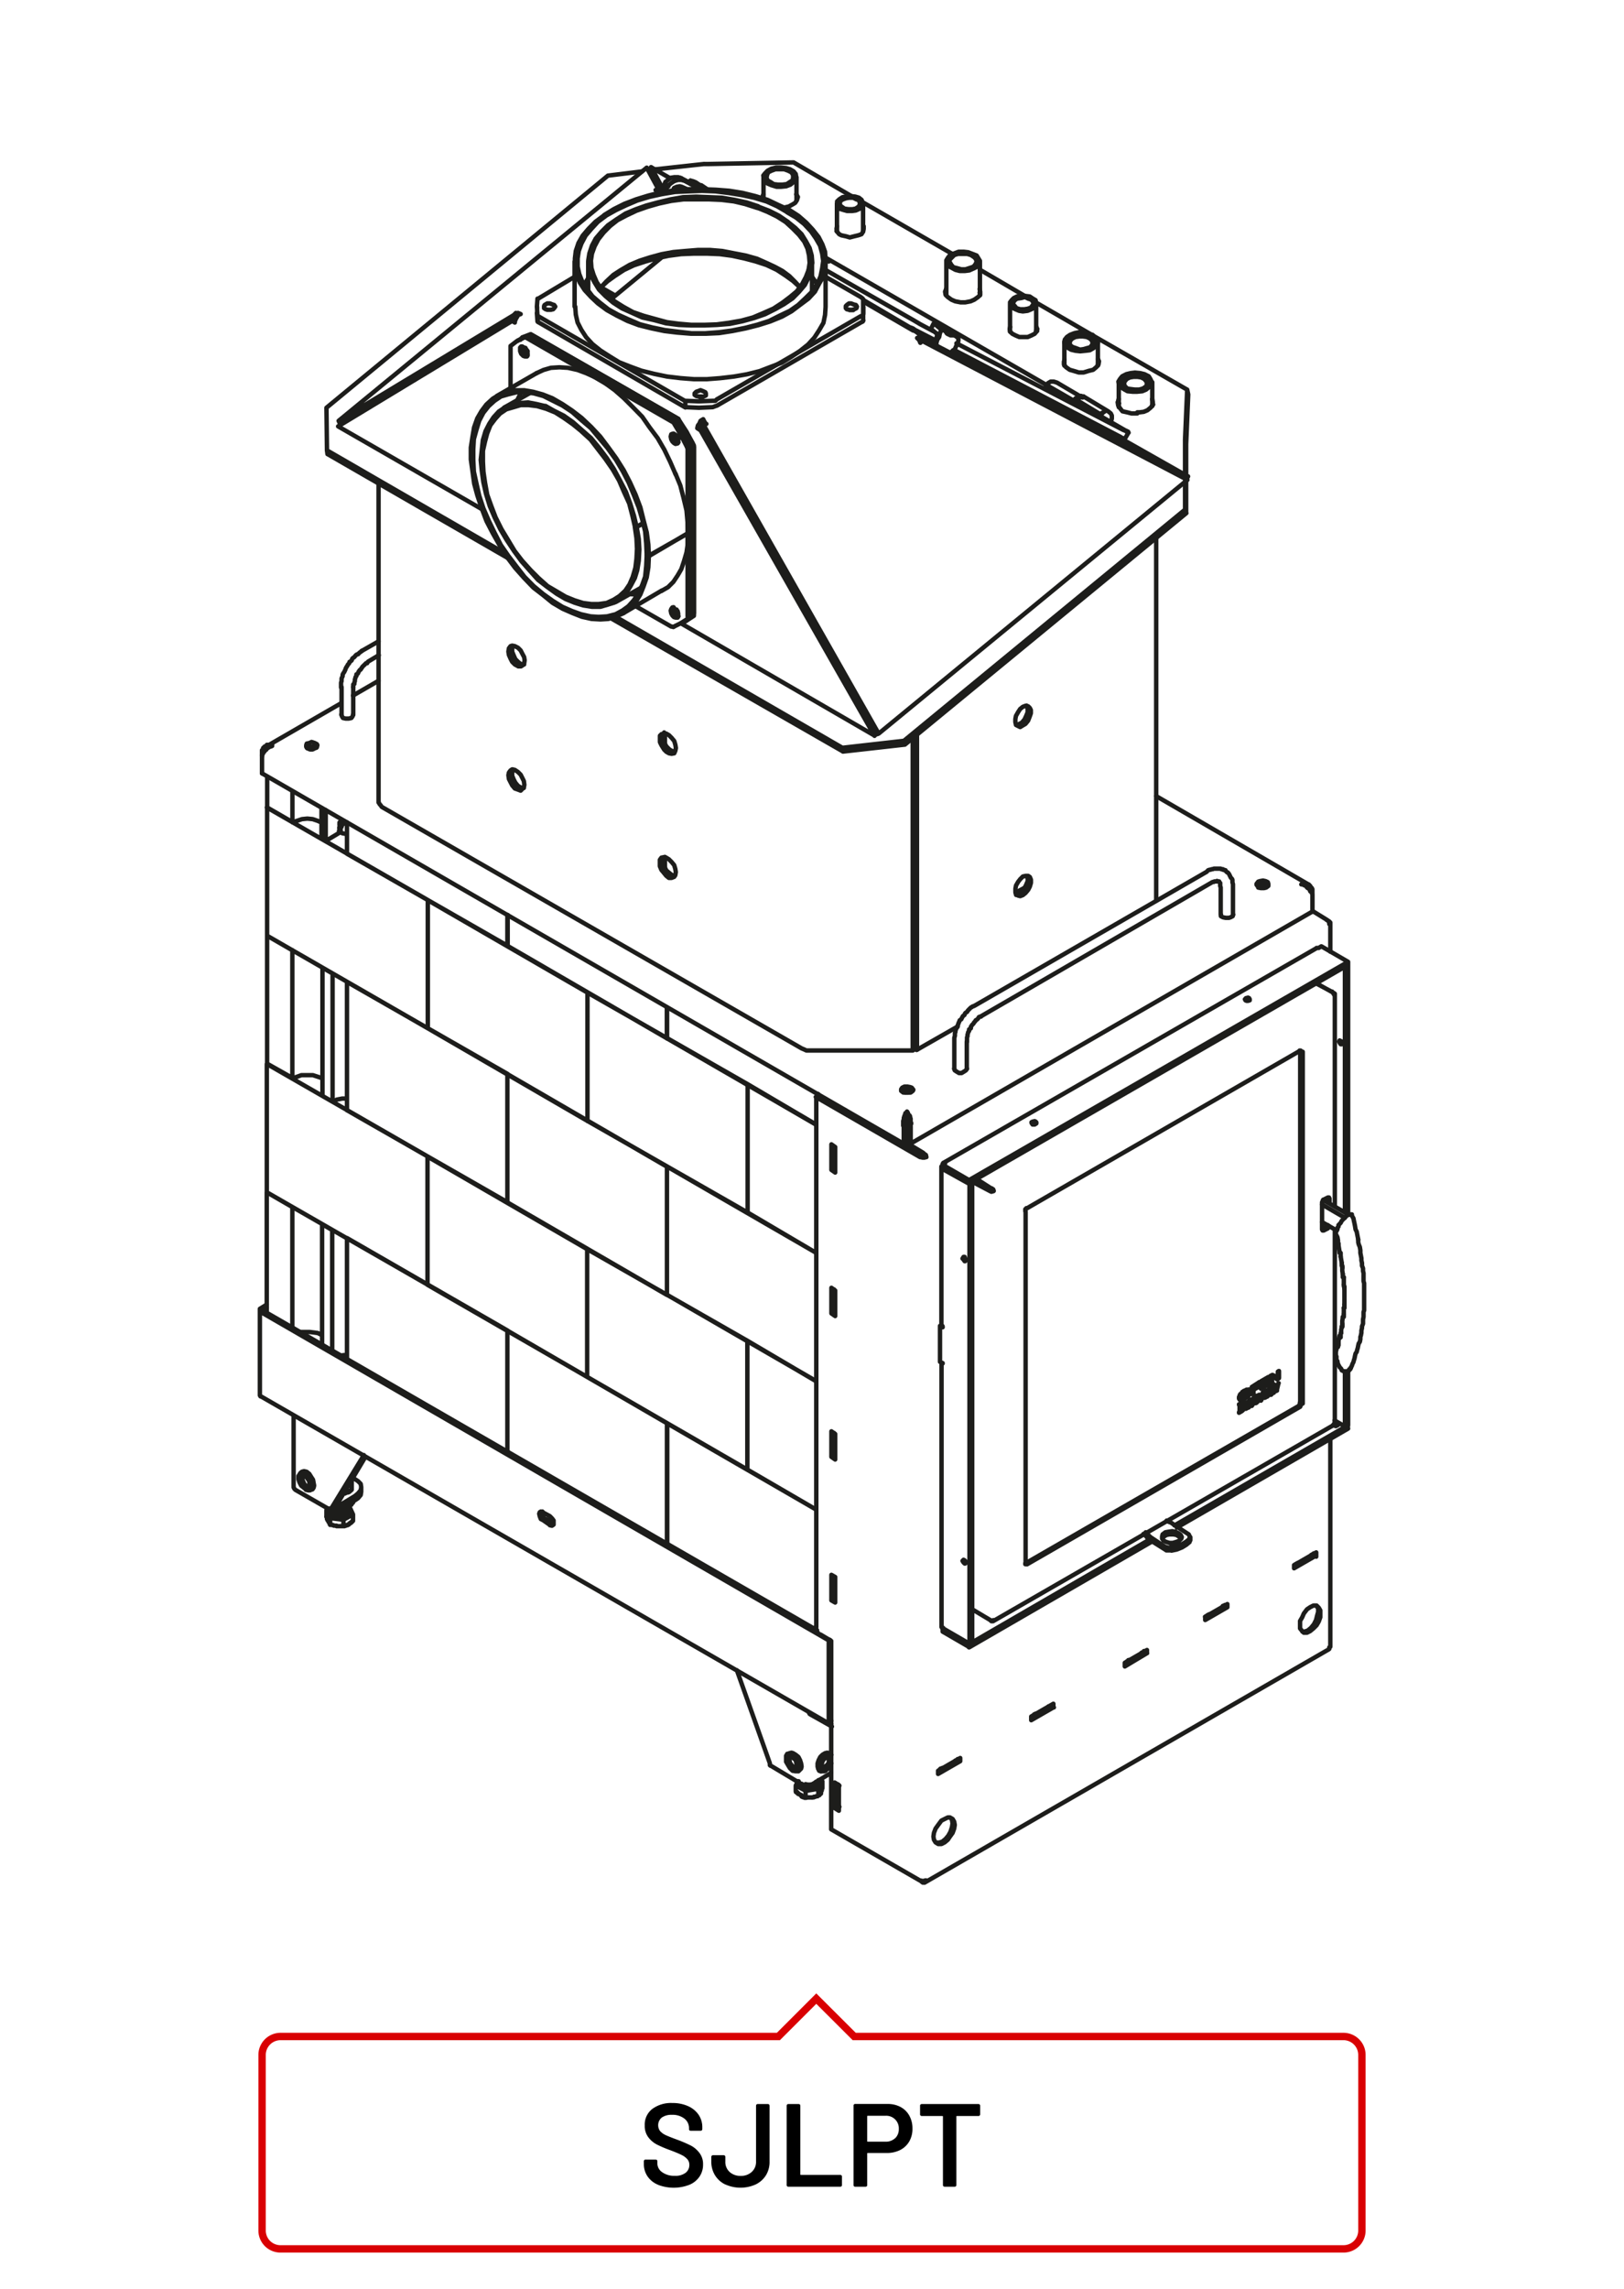 <?xml version="1.0"?>
<svg xmlns="http://www.w3.org/2000/svg" viewBox="0 0 220 310" width="1110" height="1564"><defs><style>.cls-1,.cls-2{fill:none;}.cls-1{stroke:#1d1d1b;stroke-linecap:round;stroke-linejoin:round;stroke-width:0.6px;}.cls-2{stroke:#d90003;}</style></defs><title>sjlpt</title><g id="PT2"><path class="cls-1" d="M125.25,255,180,223.41m.22-94.51V125m0,98V194.87m-53.42,54.71h.43l.44-.14.43-.36.36-.43.29-.51.21-.65.08-.5-.08-.51-.21-.28M176.43,221h.29l.43-.14.44-.36L178,220l.29-.58.14-.58.14-.5v-.51l-.28-.36m-51.84,31.29.07-.5.22-.58.36-.5.43-.58.44-.22.43-.21h.29l.36.21.21.36.08.44-.08.5-.21.58-.36.5-.29.43-.43.36-.44.22h-.43l-.36-.22-.22-.36-.07-.43m52.41-29.7-.21.58-.29.5-.43.43-.44.36-.43.22h-.43l-.22-.22-.29-.36v-.43m0,0v-.58l.29-.5.22-.51.43-.57.43-.29.44-.22h.43l.29.29.21.36v.94m-12.61-1.37-.36-.22m-.29.22.29-.22M163.24,219l.36-.22m2.31-1.3v-.07m.36-.14v.43l-3,1.73V219l3-1.73m-23.5,14-.37-.29m13-7.06-.43-.14m-.36.14.36-.14m-2.59,1.51.36-.14m2.23-1.37v-.15m-13,7.64.36-.29m-2.59,1.59.29-.14m15.35-8.94v.43l-3,1.8v-.5l3-1.73m-12.68,7.28v.5l-3,1.73v-.5l3-1.73m-12.62,7.78-.36-.21m-.36.21.36-.21m-2.6,1.51.22-.21m2.38-1.3v-.07m.36-.15v.43l-3,1.73v-.43l3-1.73M180,223.41l.08-.07v-.21m0,0,.14-.08V223m-.5-98.4.36.21.14.15v.14l-.14.07V125l-.15-.29-.21-.14-1.88-1.16m-67.26,97V148.58m14.85,8.15-.36-.14m0-.44.15.15.21.14.07.29m-.43-.14-14.13-8.15m0,0v-.07m11.75,6.34,2.38,1.44m.36.58-.21.07H125l-.29-.07m.79,0-.43-.14m.43.14h-.07m0,0-.36-.14m-14.49-8,.36-.14m0,0L125,156.59m-.36.14-14.13-8.15M125.39,254.7h.07l-.07.15-.21.14H125l-.36-.29.29.07h.22l.21-.07m-14.2-33.3,1.44.86v25.52l12,6.92m-13.48-33.3-.29-.15-.14-.29-.08-.21-.14-.36m3.17,24.87-.57-.36m0,0,.36-.15.21.08m-.57.07v-3.46m.36,3.17v.14m0-3.1v.08m-.36-.29.57.36m0,0v3.46M112.63,155l.51.36m0,0v3.46m0,0-.51-.36m0,0,.36-.14.15.07m-.51.07V155m.36.29v3m-.36,16.14.51.37m0,0v3.46m0,0-.51-.36m0,0,.36-.22.15.14m-.51.08v-3.47m.36.22v3m-.36,16.22.51.36m0,0v3.46m0,0-.51-.36m0,0,.36-.22.15.15m-.51.07v-3.46m.36.22v3m-.36,16.22.51.29m0,0v3.46m0,0-.51-.29m0,0,.36-.21.15.07m-.51.14v-3.46m.36.22v3m65.32-5.84-3,1.73m2.31-1.73.36-.29m-2.67,1.59.36-.22m-.36.65V212m0,0,3-1.73m0,0v.58m0,0-.36-.29"/><path class="cls-1" d="M113.57,241.73h-.15m.29.14-.29-.14m.29,3-.29-.14m0-2.88v2.88m45.28-35,.72-.14.72-.29.58-.36.43-.36m0,.43-.43.36-.58.36-.72.29-.72.15m-.58-4-.07-.07m-3,1.87-.14-.07m.94.44-.65-.65m2.88-1.52.58.22.5.36m-4.11,1.22.36.44.44.36m1.94.86-1.94-1.29m3.31-1.59,1.88,1.22m-5.19.8,1.94,1.22m3.46-1.65v.43m-.21-.8.07.15.14.29-.14.14m-2.45,1.15-.36.08-.29-.08-.22-.07m3.32-.65.14-.21m-3.46,1.22.22.15h.65m-.79-2.45.43-.08.5-.07.44.07.43.22.29.22.14.29-.07.21-.29.29-.36.14-.51.15h-.43l-.5-.15-.36-.21-.15-.29v-.22l.07-.29.37-.28m2.16.86-.22-.21-.43-.29-.43-.08h-.51l-.43.08-.43.29-.15.21m-28,30.06v.15m-1.8.86v.15m-.22-.07.22.07m0,0,1.8-1m12.62-7.5v.22m-1.81.79v.29m-.14-.07v-.15m0,.15.14.07m0,0,1.81-1.08m12.61-7.5v.29m-1.8.72v.29m-.15-.15.15.15m0,0,1.8-1m11-6.63v.28m-1.88.87v.14m-.14-.07.14.07m0,0,1.88-1m12-7.21v.29m-1.81.8V212m-.14-.07v-.07m0,.07.14.07m0,0,1.81-1m-67.91,21.2,2.95,1.66m14.56,6,.22-.21m12.4-7.07.29-.14m-10.67,6.12.36-.28m22.64-13.05.28-.15m-10.66,6.2.36-.29m20.83-12,.36-.22m-8.94,5.12.36-.15m20.26-11.67.36-.22m-10,5.84.29-.29m11.68-6.78.36-.14M109.6,232l.08.15m18.09-74.62,50.61-29.12m4.25,1.87L131.3,159.83m51.33-29.13L131.3,160.26m28.12,46.65,23.21-13.41M131.3,223.13l24.8-14.35m3-2.16,23.5-13.56M131.3,222.69l24.51-14.2m-28.26,11.9V184.56m0,0,.15.07m-.15,35.76.08.07.07.07,3.6,2.09.36-.14m-4-1.88,3.6,2.09m0,0v.44M127.7,221l3.6,2.09m-3.53-2.6-.07.07m0,0V221m53.13-28.26.43.28-.29.15m0,0-.36-.15M179,128.18l-.36.22m0,0h-.29m2.45,64,1.37.79m.43-.15v.44m-.43-.29.43-.15h-.07m-55-13.62V158m.51-.44-.36.15.07-.15.07-.07.22.07m-.51,21.85.08.14.07.07m3-9.37.07.22.07.22-.07.14h-.07l-.15-.22-.14-.14.14-.22h.15m0,41.1.07.07.07.29-.07.07h-.07l-.15-.15-.14-.21.14-.15.15.08M181.62,141l.15.08.07.28-.07.08h-.15l-.14-.22-.07-.14.07-.15.14.07m.58,23.22V131m0,62.22v-7.43m.43-21.34V130.7m0,62.36v-7.35m0-55-.43.29m.43-.29v-.43m-3.6-2.09,3.6,2.09m-.07.43h.07m-55.29,48.88v4.83m4-24.08v62.29m.36-62.5v62.36m-4-64.16-.15-.22V158l.15-.08m4,2.24-.36.21m0,0-3.6-2m3.6,1.94v-.43m0,.43-3.6-2.09m0,0v-.43m3.6,2.09-3.6-2.09m3.89,2.38h.07m-4,19.61-.36-.15m0,0,.21-.21m.15.28v.08m-.36,4.68.36.22m12.61-32.73.08.07v.15l-.22.14h-.29l-.14-.22V152l.14-.07.29-.07.14.07m28.91-16.73.08.15v.14l-.22.07h-.22l-.14-.07-.07-.14.14-.15.29-.07.14.07"/><path class="cls-1" d="M181.77,171.08v.36h.07v.29m-.07-.65h0m-.29-1.45v.08h.14v.5h0v-.07m-.36-2.09v.29l.07.07v.29m-2.23-3.17,2,1.15m-2-3.53,3.1,1.8m.5-.43-3.46-2m-65.67,82.18v.07"/><path class="cls-1" d="M182.13,176.7v.43m0-2.59v-.08m-.07-.43v.22h.07v.29m-.22-1.95V173h.15v.07m-.22-1.37v-.14"/><path class="cls-1" d="M181.77,179.8v-.15h.07v-.07m0-.29v.44h-.07v.07m.28-1.8v.36h-.14v.07m.22-1.3h-.08v0h.08"/><path class="cls-1" d="M181.26,182.4V182h.07v-.14m0-.22v.58l-.07.07v.15m.44-1.88h-.08v.22h0v.36l-.14.07V181h.14v-.28m.22-1.09v-.14"/><path class="cls-1" d="M183.14,164.66l.21.36.07.36.08.36.07.36.07.43.15.29.07.36.07.36.07.36M181.26,182l-.07.44m.29-1.52-.07.36-.08.29m.44-1.8-.08.36v.36m.22-2-.07.43v.37m.21-2.1v.8m.08-2.09v.79m0-2.16v.86m-.08-2.23V174m-.21-2.3v.43l.07.43m-.29-2.38.07.43.08.44m-.44-2.38.08.5.07.43m-.51-2.45.22.44.07.43m1.88-3.53h-.44v.07h-.07m.51.07v-.14m-.51.07-.14.07-.15.14-.14.08-.07.14-.08.07-.21.22-.07.07-.08.15-.07.14-.14.14-.07.08-.08.07v.21l-.07.08-.07.07v.21l-.14.08v.14l-.08.07v.36m.22,15.29-.14.21v.15l-.08.29v.5l.08.14v.44l.14.21v.15l.07.21.07.15.08.14.07.15.14.14.07.07.08.22.28.14h.44l.14-.07m0,0h.07v-.07h.08v-.14h.14v-.08l.07-.07v-.07m-.86-9.88v.43"/><path class="cls-1" d="M172.11,188.74H172v-.07m.15.07h.07m-.07,0h0m.07,0h.07v-.07m0,.07v0m-.14.07h.14v0h-.07v.07m.14-1.22h.22l-.22.14m0,0v-.21m0,0,.22-.08m0,0v.15m0,0v-.15M184,167.9v.36l.07.29.15.36.07.44v.36l.07.36.07.36v.29l.08.36v.36l.14.36v.36l.07.29v1.08l.08.29v3.67l-.08.22v.65l-.07.36v.57l-.14.37v.21l-.08.36v.29l-.07.36-.07.22v.29l-.07.36-.15.21-.07.29-.07.36-.07.22-.07.29-.15.21-.07.29-.07.36-.07.22-.08.29-.14.28-.07.22-.15.29"/><path class="cls-1" d="M169.22,190v.58m0,0v-.72m-.07.72h.07l-.07.07m0,0v-.86m0,0,.07-.07m0,.07v0m0,0,.07-.07v-.08h.08v-.07h.14m.07,0h.08v.22m-.15-.22h.07m.08.15v-.15h-.08m.08.22v.5m0,0v-.57m1.44-1.16-.22,1.08m0,0,.22-.93m-.29.93h.07l-.07.08m0,0-.36-.72m0,0,.14-.08m.22.51-.22-.51.22.51m0,0,.22-.72m0,0,.07-.15m1.08.36H172l-.07-.07v-.07m.07.14h.15v-.07m-.22-.07v-.51m-.07.08.07-.08-.07.08m0,0v-.08m0,0,.07-.14m0,0v-.22m0,0h.22m0,0V188m0,0H172v-.15m.15.15.14-.07m0,.07v0m-.14.21H172l.29-.21-.14.21m0,0v.29m-.15,0v-.29m.15.29v.22m-.15-.07v-.15"/><path class="cls-1" d="M168.43,190.18h.07m.22-.22h.14V190h.08v.07m-.08,0V190m.08.15v.58m0,0h-.08m0,0v-.58m-.65,1-.36.21m0,0,.36-.28m-.36.28v-.07m0,0,.08-.14m0,0v-.87m-.08,0h0m0,0v-.07m0,0,.36-.14m0,.07v0m-.14.07.14-.07-.14.07m0,.87v0m0,0,.14-.08m0,0v.15m0,0v-.07m0,0V191m1.37-.72h.08l-.08.15m0,0v-.58m0,0v-.14h-.07m-.14,0h0m-.15.28v-.14l.08-.07v-.07h.07v.07h-.07v.07h-.08V190"/><path class="cls-1" d="M170.09,189.24v.08H170v.07h-.08v.21m.15-.36v.08H170v.07h-.08v.29m-1,1-.14.14m0-.14h.07m-.07.14v-.58m0,0v-.14m-.14,0h.07m0,0h-.07v.07h-.15v.07h-.07m0,0h.07v-.07h.15v-.07m-.22.86v0m-.07,0h.07l-.07.08m0,0v-.87m0,0,.07-.07m0,.07v0m.07,0v-.07h.15V190h.07V190"/><path class="cls-1" d="M169.94,190v.07m-.14-.36v-.36h.14v-.07l.08-.08v-.07h.07m.07,0v-.07h.22v.07h.07v.22m-.36-.22h.07m.29.22v-.15l-.07-.07m0,.36v-.14h-.15v-.15h-.14m.14,0h-.14m-.15.44V190h.15l.07-.14.07-.07v-.15l.15-.07m-.44.07V190H170"/><path class="cls-1" d="M171.39,188.88h-.08v.29m0-.29v.22m.08-.29v.07h-.08m.36-.14h-.14l-.07.07h-.07v.07m.28-.14h-.21v.07h-.07m-1.3,1.23h.07V190h.07v-.14l.15-.07v-.15h.07v.08h-.07v.14h-.15V190h-.07V190h-.07m-.15.07H170V190h.07l-.07.07h-.08V190h-.14v-.29"/><path class="cls-1" d="M171.24,188.67h.07v-.15h.08v-.07h.07v.07h-.07m-.15.22v-.22m.07-.07h.08v-.07h.07m-.22.14h.07v-.07m.15-.07h.07v-.07h.14m.08.14v-.07h-.08v-.07h.08v.14m0,.65v0m-.08.07.08-.07-.08.07m0,0v-.07m-.36,0v.07h.15v-.07h.07V189h.14v-.22"/><path class="cls-1" d="M171.24,189.32h.07m-.07,0v-.08h-.14v-.07m.14-.21v-.08h.07v-.07m-.21.36v-.07h.14V189m.07-.15h.08v-.07h.07v-.07h.21v-.15m0,0v-.07h-.14m-.07,0h0m-.07.07h-.08v.15h-.07v.07"/><path class="cls-1" d="M168.65,188.38l.07-.07h.14v-.08h.29m1.44-1v.14l-.79.43v.29l.79-.43v.14l-.79.43v.44l-.22.14v-.94l1-.64m2.67-1.52v.94l-.22.14-.72-.43v.87l-.21.14v-1l.28-.14.73.36v-.8l.14-.07m-1.15,3h0m1.08-1.37-.22,1m0,0,.22-.94m-.36.94H173l-.14.07m0,0-.22-.65m0,0,.07-.14m.29.57h-.14l-.15-.57.29.57m0,0,.15-.79m0,0,.07-.07m-.87,1.37.22-.07-.22.07m0,0v-.87m0,0,.22-.07m0,0v.87m0,0v-.87m-1,1.37v-.07h0v.07m-.14.15v-.08h.07v-.07h0v.07h-.07v.08m-.08,0h-.07"/><path class="cls-1" d="M168.93,188.38h-.07m2.17-1v-.29l.79-.43v-.07m0,.5v-.14m-.79.93v-.36l.79-.5m-1,1.08,1-.58v-.14m0,.14-1,.58v-1l1-.58v.15l-.79.43v.29l.79-.43v.14l-.79.43v.36l.79-.5v.14m-3.61,1.23v-.07h.08v-.15h.07l.07-.07h.07v-.07h.15m.5-.15h.14v.51h-.07v.14h-.07V189h-.07v.15h-.15v.07h-.07v.07h-.07l-.07.08h-.07v.07h-.22v.14h-.14l-.08.07H168v-.07h-.07v-.14h-.08v-.22h.08V189l.07-.07v-.07h.07v-.07h.14"/><path class="cls-1" d="M168.07,189.17v.15h.14v.07h.15v-.07h.14l.15-.08h.07v-.07h.07l.07-.07.07-.14v-.08m-.86.36v.08h.14m0-.51v.07h-.14v.36m.58-.79h-.15v.07h-.07v.15h-.07v.07h-.07v.07h-.08v.07h-.14v.29m.86-.79h-.21v.07h-.22v.07h-.07v.15h-.07l-.15.14m.65-.43h-.14v.07h-.07"/><path class="cls-1" d="M172.11,187.37l.21-.14v-.87l.72.43m.22-.14v-.94m-3.46,2.38v-.29l.79-.43m0,.43h-.07v-.14m-.94,1.15.22-.14v-.43l.72-.44m.07-.43v-.14m-1.29,1.29v-.28h-.08m-1.29,1.29H168v.08h.21v-.08h.22v-.14h.22v-.07h.07v-.08h.14v-.07h.07v-.07h.15V189h.07v-.08l.07-.07v-.07h.08v-.22m-.15,0v-.07h-.07v-.07h-.15m.15,0h-.15m0,.5h.15v-.14h.07v-.22"/><path class="cls-1" d="M44.22,205.46h.07v.29h.07v.15m2.6-1.52v-.07m0,.51v-.51m-1.88.51v-.08m2.45.15v-.07m-3,.07v-.07m.93-.08.44.08.43-.08.36-.14.22-.22m-1.88.44.07.21.29.22.43.07h.44l.36-.07.21-.22.08-.21m-2.24-.36-.14.28.07.29.29.29.43.14.43.22h.51l.5-.22.43-.14.15-.29.14-.29-.21-.28-.22-.29m-1.44.43h.79l.36-.14.15-.15.14-.21m62.5,37.77.51-.21m-5.77-2.82-4.47-12.61m12.76,13.91-2.52,1.52m-5.7-2.53,4.83,2.89m-.07-.36.29.07h.36l.29-.07m-.94,0v.21l.22.15.21-.15m-5.26-3v.22l.07.07m-64.59-37.7V191.7m5,12.83L40,201.79m5.33,2.52,4.18-7m-.22-.22-4.54,7.43m0,0,.58-.22m-5.55-2.88.07.21.15.15m5.33,2.52v.51l2.74-1.59m-3.32,1.3.58.29m0-.51,2.74-1.66m0-2.3-.29-.22m1.15,1.3v.65m-.86-1.73.43.28.36.37.07.43-.07.43-.36.43-.43.36m0,.58.43-.29.36-.43.07-.43m63.45,31.43L35.28,189.1m77.35,44.41h-.14l-.22-.07v-.15l.36-.21M35.2,177.64l77.07,44.55m-76.7-44.7,75.11,43.33m1.74,1.3-.15.07v11.1m-76.7-55.8-.37.15m0,11.17V177.64m39.29,28.91-.93-.65m.36-.15,1,.51m-1.37-.36-.29-.15-.14-.36-.08-.36.08-.21.14-.08.29.08m-.07-.08V205l.07.36.14.29.22.14m-.36-.93.93.5m0,0,.29.29.22.29v.57l-.22.15-.29-.07m.44-.29.07.07M36.14,176.7l-.94.58m.37.21-.37-.21v.36m0,11.17V189l.08.14m.86-12-.57.36m145.26-14.13V134.6m0,58.1V166.54m-.07-32-2.45-1.37m-44.12,28.18.14-.14m46.28-26.67h.15m-.15,0h.15M134.33,161.2l-.14.14m46.57-26.6-.29-.43m-45.85,27-.07-.21-.22-.15m45.56,5-.14.22-.15.07m-.5.29.07.14h.15m.57-.29.15-.29m.07-3.75-.07-.14h-.15m-.57.29-.15.21-.07.15m.79,0v-.65m-.79,4.33.5-.29m.29.14-.57.29m.79-4.33v.58m-.79-.43.57-.29m-.79,4.33v-3.68m-3,27.11v.21l-.14.22m-37.06,21.34v.14h.15m37-21.34.15-.14.14-.29m0-47.65-.14-.15h-.15m-37,21.34-.15.15v.28M176.14,190V142.31m-37.2,69.43L176,190.4m.14.14-37,21.34m37.34-69.42v47.65m-37.34-26.46,37-21.34m-37.2,69.43V164.08m-7.2-4,2.45,1.29M132,159.83l2.31,1.37m-.14,58.25-2.53-1.51m2.89,1.65,46.06-26.52m-46,26.38-.07.14h-.22m46.43-26.74-.15.22m-46.42,26.38.14.07.29-.07m46.14-26.6.07-.15m-46.64,26.75.14.14m46.43-85.06.07.07-.07.14m-46.14,26.6-.29.08-.14-.08m.43,0-.29-.14m44-28,2.16,1.15M134.33,161l-2-1.29m2,1.51L132,159.83m41,27,.22-.14"/><path class="cls-1" d="M108.52,243.17l.07.14m.58.15H110m-2.17-.72H108v.14h.14V243h.07V243h.07l.08.08h.07v.07h.14m-.72-.51.07.08M44.72,205.68v.87m-.5-2v.86m.36-.57.07.29.29.21.43.22.43.14h.51l.5-.14.36-.22.22-.21.14-.29m-2.88-.51-.43.22.5,1.08,1.8.22m1.3-.72-.5-1.09H47.1m-.58,1.81v.86m0-.86,1.3-.72m0,0V206m-2.23.72h.93m0,0h.15v-.07h.21v-.07h.22v-.07h.07m0,0h.07v-.08h.08l.07-.14h.14v-.07h.07v-.07h.08v-.08h.07l.07-.07m-3.32.07v.08h.08v.07l.07.07v.14h.07v.08m0,0h.22l.07.07h.14l.08.07h.36v.07m-1.23-.86.14.14v.07"/><path class="cls-1" d="M46.52,202.29h.22v-.07h.14l.08-.07h.21l.07-.07h.08v-.15h.07m.43,1.44v.15m-1.3.57v.22m-.28,0h.28m1.08-.5v-.15h.08l.07-.07.07-.07m-1.3.79.15-.14h.21v-.08h.22V204h.07l.07-.07h.08l.07-.07.14-.07h.07m62.94,37.63v-.07m.58.21v-.14m-3,.14v-.14m.51.21.14.15.36.21.36.08.36-.08.36-.14.22-.14.07-.29m-2.31-.15-.07.36.15.22.36.22.36.14.5.07H110l.43-.14.36-.15.29-.57-.22-.29m0,1.15v.87m-1.73-.58v.87m-1-1.88.07.29.29.29.87.29h.5l.51-.15.36-.14.21-.29.15-.29m-3-.29-.29.58,1.37.72,1.73-.29.51-1m-3.61.58v.79m3.61-1.37v.87m0-.87-.29-.14m.07,1.59v-.08h.07v-.14h.07v-.29h.08v-.07m-1.37,1.3h.21v-.08h.22l.07-.07h.22l.07-.14h.07m0,0H111V243h.15V243l.07-.07v-.14m-2.6.57h.15v.07H109v.08h.22"/><path class="cls-1" d="M112.63,238.84l-.22.44-.36.36-.36.28h-.36l-.21-.21-.22-.22v-.43m1.73-1.37-.22-.22h-.36l-.36.22-.36.29-.21.43-.22.43-.07.44.07.36.29.28h.22l.36-.07m-3.61.07.07-.07m-1.44-2.3.15-.08m1.29,2.38.29-.29.07-.28-.07-.44-.14-.43-.22-.43-.36-.29-.36-.22-.22-.07-.28.07m.43,2.38h.07m.51-.79-.08.22-.14.14-.29-.14-.22-.22-.21-.29-.07-.36v-.22l.28-.21.22.14m.51,1-.08-.36-.07-.36-.29-.22-.21-.21H107l-.15.21v.36l.08.29.14.29.29.29m0,0,.29.07.21-.07.08-.29m-.58-1.44.36.22.36.43.14.43.08.51-.08.36-.14.28h-.36l-.36-.07-.36-.36-.22-.36-.29-.5v-.8l.29-.28H107l.36.14m.07,2.16.36.07h.29l.22-.21.07-.29V239l-.15-.44-.28-.43-.29-.36-.36-.21-.29-.08-.36.08-.15.28v.36m-64.37-36.4.21-.07m-1.58-2.24.14-.14m1.44,2.38.15-.22.07-.29-.07-.36-.08-.43-.28-.43-.22-.36-.36-.29-.36-.08-.29.08m.58,2.38v.07m-1-1.66v-.07M42,201l-.07.22-.22.15-.21-.08-.29-.29-.15-.36-.14-.28.14-.29.15-.07.29.07m.43.57-.22-.28-.21-.29-.29-.07H41l-.21.21v.36l.21.36.22.29.29.15h.14l.22-.08.07-.36-.07-.29m-1.3.15-.14-.43v-.44l.21-.28.22-.15.36.07.36.22.36.36.22.43.14.51v.36l-.21.29-.22.14-.36-.07-.36-.29-.36-.29-.22-.43m.87,1,.28.07h.29l.29-.22.07-.28v-.44l-.21-.43-.22-.43-.29-.36-.36-.22-.29-.14-.28.14-.15.22-.14.36m7.21,1.73v-.94m0-.43v.43h-.29m0,1.08h.14v-.07h.07l.08-.07"/><path class="cls-1" d="M46.31,111.17v.07h-.08l-.14.07v.08H46m0,.21v.15H46v.72l-.08.07v.29m0,0-1.8,1.08m-.57-.36.57.36v-4.18m-7.93-.36,3.46,2m-3.46-2v-4.18m7.36,4.25v4.11M43,111.17l-.65-.22-.72-.07-.72.07-.65.22-.65.22m3.9,0-.51-.22m-3.39.22V107.2m29.13,20.91,21.62,12.54M68.73,128.11v-4.18m21.62,16.72v-4.18M47,115.64l21.77,12.47M47,115.64v-4.25m21.77,16.72v-4.18m32.51,40.3V146.85m0,17.38,9.3,5.48m0-17.38-9.3-5.48m0,17.38V146.85m-21.7,5V134.45m0,17.38,21.7,12.4m0-17.38-21.7-12.4m-21.63,4.83V121.91m-21.77,4.83V109.37m0,17.37,21.77,12.54m0-17.37L36.14,109.37m10,2.66v.44m0-.44.14-.07v-.21h.08l.07-.08.07-.07.07-.07h.29l.07-.14H47M47,113l-.29-.07-.36-.07-.22-.22v-.21m33.45,39.36V134.45m-21.63,4.83V121.91m0,17.37,21.63,12.55m0-17.38L57.91,121.91m52.63,65.17-9.3-5.48m0,0v17.45l9.3,5.41M90.35,175.4V158m0,17.37,20.19,11.68m0-17.37L90.35,158M47,148.8h-.65l-.72.14-.58.29m-1.37-.79,1.37.79V131.86m0,0-1.37-.79m-7.5,13,3.46,1.95m-3.46-1.95V126.74m3.46,2-3.46-2m7.5,4.33v17.37m0-2.38-.65-.22-.65-.21H40.83l-.58.21-.65.22m0,0V128.69m50.75,80.45V192.78m20.19,11.68L90.35,192.78M47,183.55h-.44l-.43.07M45,182.9V166.61m0,0-1.37-.8m-7.5,12V161.49m3.46,2-3.46-2m7.5,4.32V182m0-1.15-.58-.29-.5-.07-.58-.07H40.76m-1.16-.65V163.51m29.13-.65V145.48M47,150.39V133m0,17.38,21.77,12.47m0-17.38L47,133M90.35,175.4V158m-21.62,4.83V145.48m0,17.38L90.35,175.4m0-17.37L68.73,145.48M57.91,174V156.66m-21.77,4.83V144.11m0,17.38L57.91,174m0-17.37L36.14,144.11m65.1,54.94V181.6m-21.7,4.9V169.2m0,17.3,21.7,12.55m0-17.45-21.7-12.4m0,17.3V169.2M57.91,174V156.66m0,17.37L79.54,186.5m0-17.3L57.91,156.66M68.73,196.6V180.23M47,184.05V167.69m21.77,12.54L47,167.69m43.39,41.45V192.78M68.73,196.6V180.23m21.62,12.55L68.73,180.23m43.76,57.32-.07-.08m-1.23,2.45-.22-.07m1.45-2.38-.37-.07-.28.07-.36.22-.29.29-.22.43-.14.43v.44l.07.28.14.29m.87,0h-.07m.07-1.73.29-.14.14.21v.58l-.22.29-.28.22-.22.14-.22-.14-.07-.22m1-.94-.14-.14-.29.14-.22.15-.21.36-.08.36v.21l.08.22.28.07.29-.21.22-.22.22-.36v-.36l-.15-.22m-1.37.94.22-.43.21-.44.36-.43.36-.21h.37l.21.14"/><path class="cls-1" d="M122.87,151.18v.22h-.07v.28m-.36.87-.08-.07v-.65l.08-.22v-.21l.07-.15v-.07l.07-.07V151l.07-.08v-.14l.15-.07.07-.08v-.07m-86.8-49.09v.07H36l-.15.14v.08l-.14.14-.07.07v.07l-.07.08v.07h-.08v.22m1.37-1.37h-.07l-.07.07h-.15l-.07.07h-.07l-.07.07-.07.07h-.15l-.07.15m-.58.29.15.21m-.15-.21v-.15h.08v-.07l.07-.07v-.15l.07-.07.14-.07v-.07H36l.07-.07.07-.15h.72v.15m86,53.56v-2.31h-.07v.07h-.22v.08h-.14v.07m0,0v2.38M35.49,104.75v-2.3m12.33-5.63-.07.22-.15.21-.36.08h-.43l-.36-.08L46.31,97l-.07-.22m120.82,27.11-.07.21-.29.15-.22.07h-.43l-.36-.07-.29-.15v-.21M131,144.76l-.15.22-.22.14-.36.22h-.36l-.36-.22-.21-.14-.08-.22M42.85,101.29l-.29-.14h-.65l-.36.14m.07.07-.14-.21v-.22l.07-.21.36-.08.29-.14.43.14.29.15.07.14-.07.29-.58.29H42l-.36-.15M171.75,120l-.36-.15h-.72l-.22.15m0,.14-.22-.29v-.14l.22-.29.22-.07.43-.08.36.08.29.14.07.22V120l-.29.22-.29.07h-.43l-.36-.07m-46.93,27.61-.29-.07-.36-.07-.36.07-.29.07m.14.15-.28-.22v-.22l.14-.21.29-.15h.43l.36.07.22.08.21.28-.07.15-.29.22L123,148h-.43l-.22-.07m-32-7.29,20.18,11.68M90.36,140.65v-4.18m20.47,12v-.29m3.6,2.17h-.07M46.24,112l-.29.15m.5-1-.14.07m-.29.21v.22"/><path class="cls-1" d="M123.66,142v-42m0,42,.51.22m5.55-3.17-5.55,3.17m13.48-21L138,121l.43-.28.36-.44.22-.43.21-.5V119l-.14-.36m-.51,2.6-.36.14-.28-.07-.29-.14-.08-.36v-.44l.08-.43.29-.5.28-.36.36-.36.36-.08h.36l.22.15.15.36v.43l-.15.51-.22.43-.36.43-.36.29m-.93-23.07.36-.07.43-.22.36-.43L139,97l.21-.51V96l-.14-.43m-1.44,2.59-.08-.36V97.4l.08-.43.29-.51.28-.43.36-.29.36-.14.36.07.22.21.15.29v.44l-.15.43-.22.57-.36.44-.36.21m0,0-.36.22-.28-.14-.29-.15m19-25.3V122M46.23,95.24,36,101.15m15.28-8.94-3.46,2M177.3,119.82l-20.69-12m21.19,13.34v-.07l-.07-.08v-.14l-.14-.07v-.07l-.08-.08-.07-.07-.07-.14v-.07l-.07-.08h-.15l-.07-.07-.07-.07-.07-.14-.08-.08h-.14l-.07-.07h-.07l-.08-.07h-.21m0,0,.14-.07H177l.07.07h.22l.21.22.08.14v.07l.14.07v.08l.07.07v.14m0,.58v-.58h-.07v.07h-.14v.08h-.08m.29,2.74-54.43,31.43M177.8,123.5v-2.31m-54.43,33.74-.5-.29m0,0v-2.31m.5.22v2.38m-.5-.29-.43.29L35.49,104.75m0-2.31v-.64m87.38,50.53.5.22m-.5-.22.07-.07v-.36l.07-.07v-.15h-.07v-.43l-.07-.07m0,0v-.58l.07.07v.08H123v.07l.07.14V151l.15.08v.07l.07.07v.22l.07.07v.5l.07.08v.14l-.07.07v.22m-.57-.87V152l.07.08v.21"/><path class="cls-1" d="M151.49,54.86h0M154,56h-.72l-.58-.15-.64-.14-.29-.36-.29-.43-.07-.44m0,0h.07v-.21m4.61-.22.08.43v.36l-.29.37-.44.36-.5.21-.58.07m-2.88-1.58.07-.22m2.81,1.8h-.29V56H154m-5.26-7.36.14.29-.07.44-.29.36-.43.36-.58.14-.72.22h-.65l-.72-.22-.5-.14-.51-.36-.28-.36V49l.07-.29m4.61.65-.07-.14m-4.54,0-.07.14M115.59,93.58h-.07m-64.24-28v43.12M108.59,142,51.71,109.29l-.14-.21-.14-.15-.15-.28M108.59,142l.36.15.29.14h.36m14.06-42.39v42.39m0,0H109.6M68.87,105l.07-.36.22-.29.22-.14.36.07.43.29.36.36.22.43.21.43.07.51-.07.36-.21.21-.22.22-.36-.14-.43-.15-.36-.43-.44-.86-.07-.51m.58-.79-.07.43v.43l.21.51.22.43.36.43.36.22.43.07M68.87,88.24l.07-.43.22-.29.22-.07.36.07.43.22.36.36.22.43L71,89l.07.43L71,89.9l-.21.22-.22.14h-.36L69.74,90l-.36-.36-.22-.43-.22-.5-.07-.44m.58-.79-.07.36v.43l.21.51.22.5.36.36.36.29L71,90m18.39,26.89v-.43l.21-.29.36-.07.29.07.36.22.36.36.36.43.15.51.07.43-.07.43-.15.22-.36.14h-.36l-.36-.29-.29-.36-.36-.43-.21-.5v-.44m.57-.79-.14.36v.43l.43,1,.43.36.36.29.36.07m-2-18.6v-.36l.21-.21.36-.07h.29l.36.21.36.36.36.43.15.51.07.43-.07.36-.15.36-.36.07-.36-.07-.36-.21-.29-.29-.36-.58-.21-.43V100m.57-.79-.14.43v.44l.21.57.22.44.43.43.36.21.36.08m32.81,40.37V99.49"/><path class="cls-1" d="M148,45.35l-.51-.15-.65-.21h-.64l-.65.14-.58.22-.43.29-.29.36-.07.43.21.29.22.36.5.29.58.14.65.07.72-.07.58-.07.5-.29.36-.29.22-.36v-.43l-.29-.36-.43-.36M156.1,55V51.77m-4.54,3.38V51.77m1.08.79-.29-.29-.07-.36.07-.22.29-.36.43-.21.51-.08h.5l.51.08.43.21.29.36.07.22-.07.36-.29.29m-3-.87.21-.29.22-.36.57-.14.51-.07h.58l.5.07.43.22.36.28.08.37v.36l-.22.21-.43.29-.51.14h-.57m0,0-.58-.07-.51-.07-.36-.29-.28-.36v-.29m1.73-1.22-.58.07-.58.14-.57.29-.29.36-.22.36.07.44.22.28.43.29.51.29.72.07h.57l.72-.07.51-.22.43-.36.22-.28.14-.36-.21-.44-.22-.36-.58-.29-.57-.14-.72-.07m-5.48-4.9,12.54,7.2M140.39,41l7.35,4.26m-15-8.73,6.06,3.54M117,27.47l12,6.92M107.51,22l7.79,4.54m25.09,17.74.14.29-.14.36-.22.28-.43.22-.51.22h-1.15l-.51-.22-.43-.22-.29-.28-.07-.36.07-.29M117,30.64,117,31l-.07.36-.22.36-.43.15-.58.14-.58.15-.5-.15-.65-.14-.29-.15-.29-.36-.07-.36.07-.36m0,.65h-.07m27.18,13.55-.14-.07m-3.54,0v.07m-4.11-5.69.08.36v.43l-.29.29-.51.36-.5.22-.72.14h-.65l-.72-.14-.51-.22-.5-.36-.29-.29-.07-.43.14-.36m4.62.65-.08-.15m-4.54,0-.07.15m32.59,29.7-.15-.51m0-9.22v-.22m0,0,.29-6.78m0,0,.14.65m-.28,6.71v.21m0,4.76v4.4m0-9.16v4.11m.28-11-.28,6.71m-.15,4.32V59.77m0,9.22V65.17m-38.13,35.18.14.51m0,0-8.36.94-.08-.51m0,0,8.3-.94M44.22,55.23,44.29,61l.07.51M68.87,75.63,44.36,61.5m69.86,40.3-31.36-18M160.72,69.5l-38.14,31.36m-.14-.51L160.57,69m-92.2,5.92L44.29,61m69.85,40.3L83.43,83.56M82.35,23.79,44.22,55.23M107.51,22l-11.68.22m0,0H95.4m-8.43,1-4.62.57M88,23.14H87.9m7.5-.93-6.56.72m14.49,3.75v-.15m4.54-.21.22.36-.14.43-.22.36-.36.22-.51.28-.65.15m-2.88-1.59.07-.21m0,.5V27M108,27l-.08-.22m-4.54.15v-.29m48.23,28-.07.14m4.68,0-.07-.14"/><path class="cls-1" d="M49,88.17l-.07.07-.21.15-.22.21m-2.23,4.47v3.75m1.58-3.75v3.75m60.05-69.64V24m-4.47,3V24m.94.65.43.29.58.07H106l.58-.07.43-.29.36-.22.07-.36v-.36l-.22-.36-.43-.22-.57-.21h-1.16l-.57.21-.44.22-.14.36-.07.36.14.36.36.22m-.36.21.51.22.72.22h.57l.72-.07.58-.22.43-.36.29-.29.07-.36-.07-.43-.29-.36-.5-.29-.51-.15-.72-.07h-.65l-.64.15-.51.28-.36.37-.22.28.08.36.14.44.36.28M132.75,40V35.4M128.2,40V35.4m.94.79.58.15.5.14h.58l.65-.21.43-.15.29-.36.14-.36-.14-.36-.22-.22-.43-.28-.5-.15h-1.23l-.51.15-.64.64v.29l.21.36.29.36m-.22.08.51.28.58.15h.72l.57-.07.65-.29.43-.22.22-.36.15-.43-.22-.36-.22-.36-.57-.22-.58-.22-.58-.07h-.72l-.58.22-.57.22-.29.36-.22.36v.43l.29.36.43.22m-12-4.91V27.54m-3.54,3.82V27.54m.73.51.28.21.58.08h.51l.43-.08.43-.29.14-.28v-.22l-.14-.36L116,27l-.43-.22h-.51l-.43.07-.43.15-.36.21-.07.36.07.29.29.22m-.36.21.5.15.5.14h.65l.51-.07.5-.22.36-.29.15-.36-.07-.21-.15-.36-.36-.29-.5-.15-.65-.07-.58.07-.5.08-.44.29-.29.28v.29l.08.36.29.36m26.6,16.66V41.1m-3.54,3.82V41.1m.87.64.5.15h.58l.43-.07.44-.15.21-.29.22-.28-.15-.22-.21-.29-.43-.14-.44-.22-.5.14-.58.08-.29.21-.21.29v.29l.21.22.22.28m-.14.15.5.21.5.08.65-.08.51-.21.43-.22.14-.29.08-.36-.08-.36-.36-.21-.43-.29-.57-.07h-.51l-.65.07-.43.21-.29.29-.22.29.08.36.21.36.44.22m11.17,7.64V46.29m-4.54,3.24V46.29m1.08.79-.29-.36-.07-.22.07-.36.29-.29.43-.21.51-.07h.5l.51.07.43.21.29.29.07.36-.07.22-.29.36M145.29,47l-.36-.29-.22-.29v-.29l.29-.36.36-.21.51-.22.5-.07.65.07.5.07.44.29.21.36v.22l-.07.36-.22.36-.57.14-.51.15-.5.07-.58-.22-.43-.14"/><path class="cls-1" d="M129.28,144.76v-3.67m0,0v-.51l.08-.29v-.36l.07-.14v-.14l.07-.22.07-.15.15-.21v-.15l.07-.14.07-.22.07-.14.08-.22.21-.14.07-.15.08-.14.07-.14.21-.15.08-.21.07-.08.22-.14.07-.14.14-.15.07-.07.22-.22.14-.07.08-.07.21-.07.15-.08m-.58,3.1v-.21l.07-.07.07-.15.22-.21.07-.15.15-.14.07-.15.14-.07.15-.14.07-.08.07-.14.15-.07h.14l.07-.07M131,141.09v-.58l.07-.14v-.22l.07-.22v-.07l.07-.14.07-.07v-.22l.15-.07.07-.08m1.44-1.65,31.22-18.1M132.1,136.18l31.36-18.09m0,0,.07-.07.14-.15.22-.07H164l.15-.07h.14l.15-.07h.93l.07.07h.22v.07h.15l.07.07h.14l.07.15.15.14h.07l.14.15.08.14.07.14.14.29.15.15.07.14v.36l.07.22v.5m-2.88-.72.14-.07h.15l.07-.07h.29l.07-.07.07.07h.22v.07l.14.14V120l.07.21m0,0v3.68m1.66-3.68v3.68M51.28,86.87,49,88.17m2.31.58-1.44.86m0,0-.07.08-.07.14h-.15l-.21.22-.08.07-.14.14-.07.07-.08.15-.07.07-.07.14-.14.08-.08.14-.07.07-.07.22-.07.07-.15.07v.22l-.07.07-.07.15v.07l-.07.21v.22l-.07.15v.21l-.15.07v.36m.65-4.47-.22.08-.14.14L48,89l-.22.15-.07.07-.07.22-.15.14-.14.07-.07.22-.15.14-.07.15-.14.21-.08.15-.07.21-.14.29-.15.22-.07.14v.22l-.07.14-.07.15v.36l-.07.22v.64"/><path class="cls-1" d="M146.44,53.64h-.14l-.29.07-.29.29M111.84,34.9,152.5,58.33M95,25.09l.86.58M126.4,44.84l-1.87-1m27.68,14.42L129.57,46.5m-5.77-3.1-12-6.85m11.46,7.79L117,40.66m9.8,5.48-2.67-1.37m27.69,14.42-22.5-11.75M93.89,25l-.36-.51m58.82,35,.51-.87M93.45,24.66l.08-.22m59,33.89.29.14.07.14h-.07l-.29-.21-.29-.15M124.53,43.83l-.36-.21-.37-.22m-.5.94.36.14.43.29m27.69,14.42.28.14.22.15h.07m-58.82-35h.07l.29.07.36.15.43.29.29.14m16.87,10,.43.29m0,0-.43-.15m29.84,17,.29-.37.36-.21h.43l.44.14m3.39,2-3.39-2m2.3,2.6.22-.29.22-.29.29-.14h.21l.22.14M69.88,42.39l-.07.15m.29.29-.29-.29m-.43.93.36.22m.07-.29-.07-.14m0,0-.36.21m.5-.36-.29-.43m.29-.29-.29.29M46.09,57.46,45.87,57m0,0L69.59,42.68M45.87,57,87.61,22.71M69.88,43.11,46.09,57.46M89.27,25.67,87.9,23.14m1.23,2.38-1.52-2.81m0,0,.29.43M69.81,42.54l.36-.15.36.15m19-16.8-.36-.07-.36.07m.22-.07-.22.07m.36-.07-.07-.15m0,.15h-.07m.07-.15-.07.15m.57,0,.08-.22m.28.22-.28-.22m5.62,32.08,23.72,41.82M160.86,65,119.05,99.35l-.15.07m0,0L95.11,57.6M160.86,65,125,46.21M65.34,69,45.8,57.75m72.67,41.88L92.23,84.42m3.39-27h.07m-.07,0-.22.07m-.29.14.22-.07m.21-.07.15-.07m-.36.14.36-.14m23.07,42-.29.21M95.26,58l-.44-.14m.44.14-.36.29m-.08-.43-.36.14.44.29m.64-.79-.43.14m.43-.14H95.4m0,0-.07-.14-.07-.15v-.43l.14.29.22.36m29.05-11-.14-.36-.29-.29M70.53,42.54l-.36.14L70,43l-.21.36-.07.29M45.8,57.75,69.38,43.47M94.46,58l.08-.36.21-.28L94.9,57l.36-.22m0,.43-.29.15-.07.21-.08.29m23.94,41.6L95.26,58m-.36.29,23.57,41.38M90,25.67h-.21l-.22.07M88,23.14l1.36,2.53m.37-.22-1.52-2.81m36.05,23.14.29-.07h.21m36.19,18.82L125,45.85M90.79,24.15l-2.6-1.51m72.74,41.89L149.4,58M88,23.14l.21-.5m36.62,23.65-.14.14m.36-.58-.29-.14m-.14.5.14.08m0-.58-.21.43m36.19,18.75.21-.36M124.74,46.21l.29-.36m-.36.58v-.14m0,0,.29-.08m-.15.08.15-.08m-16.58-7.28-.94-.86-1-.72-1.22-.8-1.37-.65-1.52-.5L100.81,35l-1.66-.36-1.66-.22-1.73-.07H94l-1.73.07-1.66.22L88.91,35l-1.51.43-1.52.5-1.37.65-1.22.8-1,.72-.94.86M143.77,55l3,1.73m-9.15-4.61L133,49.39m-9.3-4.62L117,40.88m9.73,5.41-2.31-1.09m22.21,11.47-17.52-9.09m17.52,9.09.28.21.22.15h.07l-.07-.07-.29-.22m-23.07-12,.36.22.29.21m2.09,1.3.29.07m0,0-.07.08m.07,0-.29-.15M114.72,92.21h.07m-1.37-2.38h-.07M89.78,34.75l-6.92,5.7m7.21,60.19V99.35m0,18.09v-1.37m48.73,4.18-1.08.58-.15.07M82.78,40.37,82.35,40m.94,0-2-1.15m1.44,1.51H83m.29-.28V40M56.18,51.48,56,51.4m.14,0,.15-.07m70.36-5.12-2.52-1.44m6.84,100v-3.67"/><path class="cls-1" d="M102.54,28.12l1.44.58,1.3.64,1.15.73.94.86.86.87.72.93.44.94.21.94.08,1-.15,1m-1.15,2.3-.65-.72-.79-.79L106,36.7l-1.08-.58-1.08-.5-1.3-.58m0,0L101,34.61l-1.51-.29L97.85,34l-1.66-.14H94.54L92.81,34l-1.59.14-1.59.29-1.58.43-1.37.44-1.37.57-1.23.72-1,.65-.93.87-.8.86m21.34-11-.14.15m0,6.92v0m0-6.92.14-.15M93.17,83.49v.28l-.15.15m-1.66.93-.14.08-.29-.08M93,60.42l.15.36V61m0,22.5V61m-2-3.82L71.11,45.64m0,0,.79-.36m-2.74,1.58v5.77m22.71,4.11-.65.43M94,60.56V83.05M71.9,45.28l20,11.46m-21.12-11-.65.43M93,84.06l-.72.36M69.16,46.86l.94-.72,1-.5M93,83.92l-.79.5-.87.43m-.14-27.68.94,1.59L93,60.42m.79,23.07-.86.57M91.87,56.74l.94,1.59,1,1.65M70.75,45.71l1.15-.43m-1.44,2.09v-.29l.14-.15.29.08.22.14.28.29.08.36V48l-.08.28h-.28l-.22-.07-.29-.29-.14-.36v-.21m.72-.22.14.29.15.14M90.86,59.12l.07-.29.15-.07h.21l.22.14.29.36.07.29v.36l-.07.15-.29.07L91.29,60l-.21-.21-.15-.29-.07-.36m0,23.57.07-.21.15-.22.21.07.22.22.29.21.07.36v.37l-.07.14h-.29l-.22-.07-.21-.22-.15-.29-.07-.36m.79-.14.07.21.15.29m-.22-24,.07.14.15.29m-5.7,22.64,4.76,2.73M116.6,40.23l-4.76-2.74m-34,0-5,3m0,3.1v-.8m0,0,20,11.54m0,0v.86m0,0-20-11.6m-.08-1.16v-.86m44.2.86v-.86M96.55,54.29l-1.87.07-1.87-.07m-20-11.54-.08-1.22.08-1.08m44.12.14v1.95m0-.15v1m-44.12.15-.08-1.16M96.55,55.15l-1.87.08-1.87-.08M73.92,41.89l-.22-.15v-.28l.07-.15.36-.21h.36l.36.14.22.07.15.22-.15.21-.14.15-.36.07h-.36l-.29-.07m.72.07h-.51m40.59-.07-.14-.15v-.28l.14-.15.29-.21h.29l.36.14.29.07.14.22-.07.21-.29.15-.29.07h-.36l-.36-.07M94.32,53.64l-.22-.15v-.21l.22-.22.22-.07.36-.14.36.14.29.14.07.15v.29l-.29.14-.36.15-.29-.15-.36-.07m.79.07h-.43M115.59,42h-.51m-18,12.11L116.6,42.83m0,.86L97.13,54.94M116.6,40.23l.28.22.08.14m0,1.95-.08.21-.28.08m0,.86.28-.14.08-.15M96.55,55.15l.36-.14.22-.07m0-.87-.22.22h-.36m50.25-.58,3.32,2,.36.29.14.29v.43l-.14.43m-3.68-3.46h-.21l-.29.15m3.39,1.87-.22.14-.43.44m-3.32-2.24.58-.21M149,56.09l.65-.36m-4.19-1.37.22-.29m0,0,3.32,2m-.15.14.15-.14m-2.38-2.38-.22-.07m-.72.36-.22.29"/><path class="cls-1" d="M86.25,71.37,86.53,73l.08,1.44-.08,1.52-.21,1.29L86,78.29l-.58,1.09-.57.93-.8.65-.79.65-.94.29-1,.29H80.19L79,82l-1.15-.36-1.23-.5-1.22-.72-1.3-.94-1.22-.94-1.09-1.22-1.15-1.3-1-1.37-1-1.51-.86-1.45L67,70.08l-.65-1.52-.51-1.66-.36-1.58-.21-1.52-.15-1.51.15-1.37.14-1.3.36-1.22.51-1,.57-.87.72-.79.87-.58.94-.36,1.08-.21,1.08-.08,1.15.22,1.23.29m4.83,3.39L80,59.55l1,1.3,1,1.3,1,1.44.87,1.51.65,1.52.72,1.58.43,1.66L86,71.3m0,.07.22,1.52.07,1.44-.07,1.37-.15,1.22-.36,1.23-.43,1-.58.86-.79.73-.79.5-.94.43-1.08.15h-1L79,81.68l-1.15-.36-1.23-.5-1.22-.72-1.23-.72-1.22-1.09-1.08-1.08-1.16-1.29-1-1.3L68.8,73.1l-.87-1.44-.79-1.58-.58-1.52L66,67l-.29-1.59-.22-1.51-.07-1.37V61.06l.29-1.29L66,58.69l.43-1.09.65-.86.65-.72.86-.58,1-.29.94-.28h1.08l1.15.14,1.23.36,1.23.5,1.15.73,1.22.86,1.16.94m8.36,12.54-.86.43m0,0H86m0,0h.07M86,71.3l.22.07m0,0,.86-.5M110,39.51V35.4M79.68,39.51V35.4m23-7.43,1.52.58,1.29.65,1.16.79,1.08.87.86.86.58.94.51.94.28,1,.08,1-.15,1-.36,1-.5,1-.8.94-.86.87-1.16.79-1.15.65-1.44.72-1.44.5-1.59.44-1.73.36-1.73.14-1.73.07H93.67l-1.73-.07-1.73-.22-1.59-.43L87,43l-1.44-.65-1.3-.58L83.07,41,82,40.09l-.86-.87-.58-.94-.5-.93-.29-1.08-.08-1,.15-.94.36-1.08.5-.94.8-.94.86-.86,1.16-.8,1.22-.79,1.37-.57,1.44-.51,1.59-.43L90.86,27l1.66-.29,1.8-.07,3.46.14,1.73.29,1.66.36,1.51.5m6.85,8.66-.36.93-.5.94-.73,1-.86.72L106,41l-1.23.8-1.29.57L102,43l-1.58.43-1.66.29-1.66.22L95.4,44H93.67l-1.73-.15-1.59-.21-1.58-.43-1.59-.44-1.44-.5-1.3-.72-1.15-.72-.94-.8-.86-.86-.65-.94-.43-1-.29-.93-.07-1,.14-.94.36-1,.5-.94.73-.93.86-.87,1-.79,1.23-.65,1.37-.65L87.76,28l1.51-.43,1.66-.36L92.59,27,94.32,27h1.73l1.66.07,1.73.21,1.51.36,1.59.51"/><path class="cls-1" d="M72.69,50.54l.94-.43,1-.29,1.15-.07,1.16.07,1.29.29,1.16.43,1.29.58,1.3.79,1.3.94,1.23,1.08,1.22,1.22L87,56.45l1,1.44,1.08,1.44L90,60.92l.8,1.66.72,1.66m1.66,8v1.37L93,74.83,92.66,76l-.36,1.08-.5.86-.58.87-.72.72-.87.5m-4.39.44,1.22.07M70.6,53.13l-.5,1m23.07,18.1-5.27,3.1m0,0-.28-.15m0,0,.28.08m0,0,5.27-3m18.67-30.71V35.4m-34,6.13V35.4m4-6.27,1.3-.8,1.44-.72L86.17,27l1.66-.51,1.73-.43,1.8-.29,1.81-.14h1.94l1.88.07,1.8.14,1.8.29,1.73.43,1.66.51,1.51.72,1.45.65m0,0,1.22.79,1.08.94.87.94.79,1,.51,1,.36,1,.07,1.16-.07,1-.22,1.15-.58,1-.57,1.08-.87.94-1.15.86-1.16.87-1.29.72-1.59.65-1.59.5-1.73.44-1.8.36-1.8.28-1.8.08h-2l-1.87-.15L90,44.84l-1.73-.36-1.73-.43L85,43.47l-1.44-.72L82.21,42,81,41.1l-.93-.87-.87-.94-.65-1L78.1,37.2l-.22-1.08V35L78,34l.36-1.08.57-1,.8-.94.93-.94,1.16-.86m24.8-.43,1.22.72,1.08.86.94,1,.65.94.58,1,.29,1.08.14,1-.14,1-.22,1.08-.43,1L110,39.51l-.87.86-1,.94L107,42.1l-1.37.65-1.44.72-1.59.51-1.66.43-1.8.36L97.42,45l-1.87.14H93.67l-1.8-.21-1.8-.22-1.73-.36-1.66-.43-1.52-.65-1.44-.65-1.3-.72L81.27,41l-1-.86-.72-.94-.65-1-.43-1.08-.22-1V35l.15-1,.36-1,.57-1.08.8-.94.86-.93,1.16-.87,1.29-.72,1.37-.65,1.52-.65,1.66-.5,1.65-.36L91.44,26l1.8-.08,1.87-.07,1.81.07,1.8.22,1.8.29,1.66.36,1.66.5,1.44.65,1.37.8m5.19,12.83-.07,1.08-.22,1.08-.58,1-.65,1-.86.94-1.08.86-1.16.79-1.29.8-1.52.57-1.51.58-1.73.43L99.44,51l-1.88.22-1.8.14H94l-1.8-.14L90.35,51l-1.73-.36-1.73-.43-1.58-.58-1.44-.57-1.3-.8-1.23-.79-1.08-.86-.86-.94-.65-1-.51-1L78,42.61l-.08-1.08m32.8-3-.64-.94m-30.35,0-.58.94m27.83-10-.29.22m0,1.29v0m0-1.29.29-.22M71.83,53.21l-3.54,2M87,79.52l-3.54,2M73.92,55l1.15.65,1.3.65,1.22.86,1.23,1.08,1.23,1.08,1.08,1.3,1.08,1.44.94,1.45L84,65.1l.79,1.52.58,1.58.51,1.66.36,1.51"/><path class="cls-1" d="M92.81,24.51l-.51-.14h-.43l-.51.14m.94-.36L91.87,24h-.51l-.43.07-.43.29-.36.29m2.52-.22h-.07l-.07-.07h-.15l-.07-.14h-.22v-.08h-.21v-.07h.29l.07.07h.07l.07.08,1.66.86.36.22.29.07.14.14h-.07l-.21-.07-.22-.14-1.66-.87m.87,59.12V60.49m0,0,.43-.15m-2.09-3.6-.36.22m0,0-20-11.54m0,0,.36-.14M94,60.34V83.41l-.43.15M71.9,45.28l20,11.46m-21.12-11-.29.29M93,84.06l-.36.22M70.46,46l1.08-.58M91.51,57l1.08,1.8.94,1.73m0,23.07-.94.72M94,83.41l-1,.65M91.87,56.74,93,58.47l1,1.87M70.75,45.71l1.15-.43m20,14.63-.22-.14-.21-.22-.15-.29-.07-.21v-.29m.43.29.07.14.15.29m0,24-.22-.08-.21-.29-.15-.21-.07-.36v-.29M71.47,48.16l-.29-.22L71,47.8l-.14-.29-.14-.36v-.22m.43.22.14.29.15.14m20.18,35,.07.21.15.29M72.69,50.54l-5.4,3.1M89.63,80l-5.26,3.1m3.53-7.78-.07,1.51-.22,1.37-.43,1.23-.43,1.08-.65,1.08-.72.72-.86.72-1,.44-1.09.36-1.08.07-1.22-.07-1.3-.29-1.3-.51-1.3-.57-1.37-.8L73.56,80.6l-1.3-1L71,78.29l-1.22-1.37-1.08-1.44-1-1.58-.94-1.66-.86-1.66-.65-1.73-.58-1.73-.43-1.59L64,63.8l-.22-1.58V60.63L64,59.19l.22-1.3.43-1.22.58-1,.65-.87.86-.79.94-.58,1-.36,1.08-.21H71l1.23.21,1.3.36,1.29.51,1.37.79,1.3.87,1.3,1,1.3,1.23,1.22,1.3,1.08,1.44,1.09,1.51,1,1.59.86,1.66L86.1,67l.65,1.73.43,1.73.43,1.65.22,1.66.07,1.52m-.29-.08-.07,1.45-.14,1.44L87,79.23l-.51,1.16-.65.93-.72.8-.79.57-.94.51-1.15.29-1.15.07-1.08-.07-1.3-.29-1.23-.44-1.3-.57-1.29-.8-1.3-.93-1.3-1.08-1.22-1.23L70,76.78l-1.15-1.51-1-1.45L67,72.17l-.8-1.66-.72-1.66-.57-1.73-.36-1.59-.36-1.65-.08-1.59V60.85l.08-1.37.36-1.3L64.91,57l.57-1.09L66.2,55l.8-.72.86-.58,1-.29L70,53.13h1.09l1.22.15,1.3.36,1.3.65,1.29.65,1.3.86,1.23,1.08L80.05,58l1.08,1.3,1.15,1.37,1.15,1.59.94,1.58.79,1.52.72,1.73.65,1.66L87,70.36,87.4,72l.14,1.59.07,1.58m3.9-11,.65,1.58.43,1.66L93,69.14l.14,1.58.08,1.52"/><path class="cls-1" d="M126.76,46v.14m2.52,1.23v.07h-.14m-2.24-1.3v-.07m0,.14v-.07m0-.94.08.15-.08.29-.14.36m3-.29.07.14v.29l-.07.36-.22.36-.22.51m-1.94-2.89.07.08v.28l-.14.36-.08.44-.29.43m2.24-.65h-.43l-.07-.07h-.08l-.07-.07h-.07l-.15-.08v-.07h-.07l-.07-.14v-.07h-.07l-.07-.08v-.07h-.15l-.29-.29.15.08.36.14.36.14.22.15.21.14.29.29M92.3,24.15l2.88,1.52m-2.81-.36.8.36m1.73,0-2.09-1.16m-2.89.87v-.29l.15-.22m1,1,.21-.21m-.79-.44-.15.22-.14.22m1.08,0v-.15h.07v-.07m-.79-.36v.14H90.5m-.43-.36V24.8h.07v-.14m2.23.65-.29-.08-.43.08-.29.14m0-.94-.43.29-.36.29"/><path class="cls-1" d="M126.11,44.56l.8.64m.43-.72-.79-.65m.57.22.87.51m.93.57.8.58m-3.61-1.15.36-.73m.29,2.31-.07.29.07.29m.15.14-.08-.29.08-.36m2.23,1.23-.14.14-.36.22m-2.09-4,.14.08.14.07.29.07m.87.51.29.21.28.07.15.15.21.14"/></g><g id="labels"><g id="Layouts"><g id="Produktseite:-V1"><g id="Group-4"><g id="Group-5"><g id="Labels-_-Pointing-_-medium" data-name="Labels-/-Pointing-/-medium"><path id="Base_label_pointing" data-name="Base label pointing" class="cls-2" d="M110.58,270.71l-5.13,5.13H38a2.5,2.5,0,0,0-2.5,2.49v23.79a2.49,2.49,0,0,0,2.5,2.49H182a2.49,2.49,0,0,0,2.5-2.49V278.33a2.5,2.5,0,0,0-2.5-2.49H115.72Z"/></g></g></g></g></g><path d="M89.14,295.92a3.17,3.17,0,0,1-1.42-1.13,2.93,2.93,0,0,1-.5-1.69v-.33a.23.23,0,0,1,.26-.26h1.31c.17,0,.26.08.26.24V293a1.45,1.45,0,0,0,.65,1.22,2.75,2.75,0,0,0,1.72.49,2.22,2.22,0,0,0,1.47-.42,1.31,1.31,0,0,0,.49-1.07,1.12,1.12,0,0,0-.27-.76,2.53,2.53,0,0,0-.77-.57c-.34-.17-.84-.38-1.52-.64a16.15,16.15,0,0,1-1.84-.78,3.43,3.43,0,0,1-1.17-1,2.53,2.53,0,0,1-.47-1.58,2.68,2.68,0,0,1,1-2.22,4.28,4.28,0,0,1,2.74-.82,5.08,5.08,0,0,1,2.12.42,3.38,3.38,0,0,1,1.43,1.16,3,3,0,0,1,.51,1.72v.21c0,.17-.09.25-.26.25H93.59a.35.35,0,0,1-.18-.05.16.16,0,0,1-.07-.14v-.17a1.62,1.62,0,0,0-.62-1.28,2.6,2.6,0,0,0-1.7-.52,2.26,2.26,0,0,0-1.37.37,1.34,1.34,0,0,0-.23,1.83,2.37,2.37,0,0,0,.76.55c.35.16.87.37,1.59.63a18.91,18.91,0,0,1,1.81.78,3.48,3.48,0,0,1,1.17,1,2.45,2.45,0,0,1,.49,1.57,2.85,2.85,0,0,1-.48,1.64,3.08,3.08,0,0,1-1.38,1.11,5.89,5.89,0,0,1-4.24,0Z"/><path d="M98.24,295.88a3.32,3.32,0,0,1-1.38-1.24,3.45,3.45,0,0,1-.5-1.86v-.6a.23.23,0,0,1,.26-.26H98a.23.23,0,0,1,.26.26v.6a1.82,1.82,0,0,0,.57,1.4,2.13,2.13,0,0,0,1.51.54,2.11,2.11,0,0,0,1.5-.54,1.82,1.82,0,0,0,.58-1.4v-7.53c0-.17.08-.26.25-.26H104c.17,0,.25.09.25.26v7.53a3.44,3.44,0,0,1-.49,1.86,3.35,3.35,0,0,1-1.39,1.24,5,5,0,0,1-4.11,0Z"/><path d="M106.57,295.94V285.25c0-.17.08-.26.25-.26h1.35c.17,0,.25.09.25.26v9.25c0,.06,0,.09.1.09h5.28a.23.23,0,0,1,.26.26v1.09c0,.17-.09.25-.26.25h-7A.22.22,0,0,1,106.57,295.94Z"/><path d="M122,285.39a2.94,2.94,0,0,1,1.19,1.18,3.54,3.54,0,0,1,.42,1.75,3.39,3.39,0,0,1-.43,1.73,3,3,0,0,1-1.22,1.16,4,4,0,0,1-1.84.41h-2.54c-.06,0-.1,0-.1.09v4.23a.22.22,0,0,1-.25.25h-1.35a.22.22,0,0,1-.25-.25V285.23a.22.22,0,0,1,.25-.25h4.34A3.68,3.68,0,0,1,122,285.39Zm-.74,4.24a1.68,1.68,0,0,0,.5-1.26,1.7,1.7,0,0,0-1.81-1.79h-2.37c-.06,0-.1,0-.1.09V290c0,.06,0,.09.1.09h2.37A1.81,1.81,0,0,0,121.24,289.63Z"/><path d="M132.78,285.25v1.1a.23.23,0,0,1-.26.26h-2.86c-.07,0-.1,0-.1.09v9.24c0,.17-.09.25-.26.25H128c-.17,0-.26-.08-.26-.25V286.7a.08.08,0,0,0-.09-.09h-2.75a.23.23,0,0,1-.26-.26v-1.1a.23.23,0,0,1,.26-.26h7.66A.23.23,0,0,1,132.78,285.25Z"/></g></svg>
